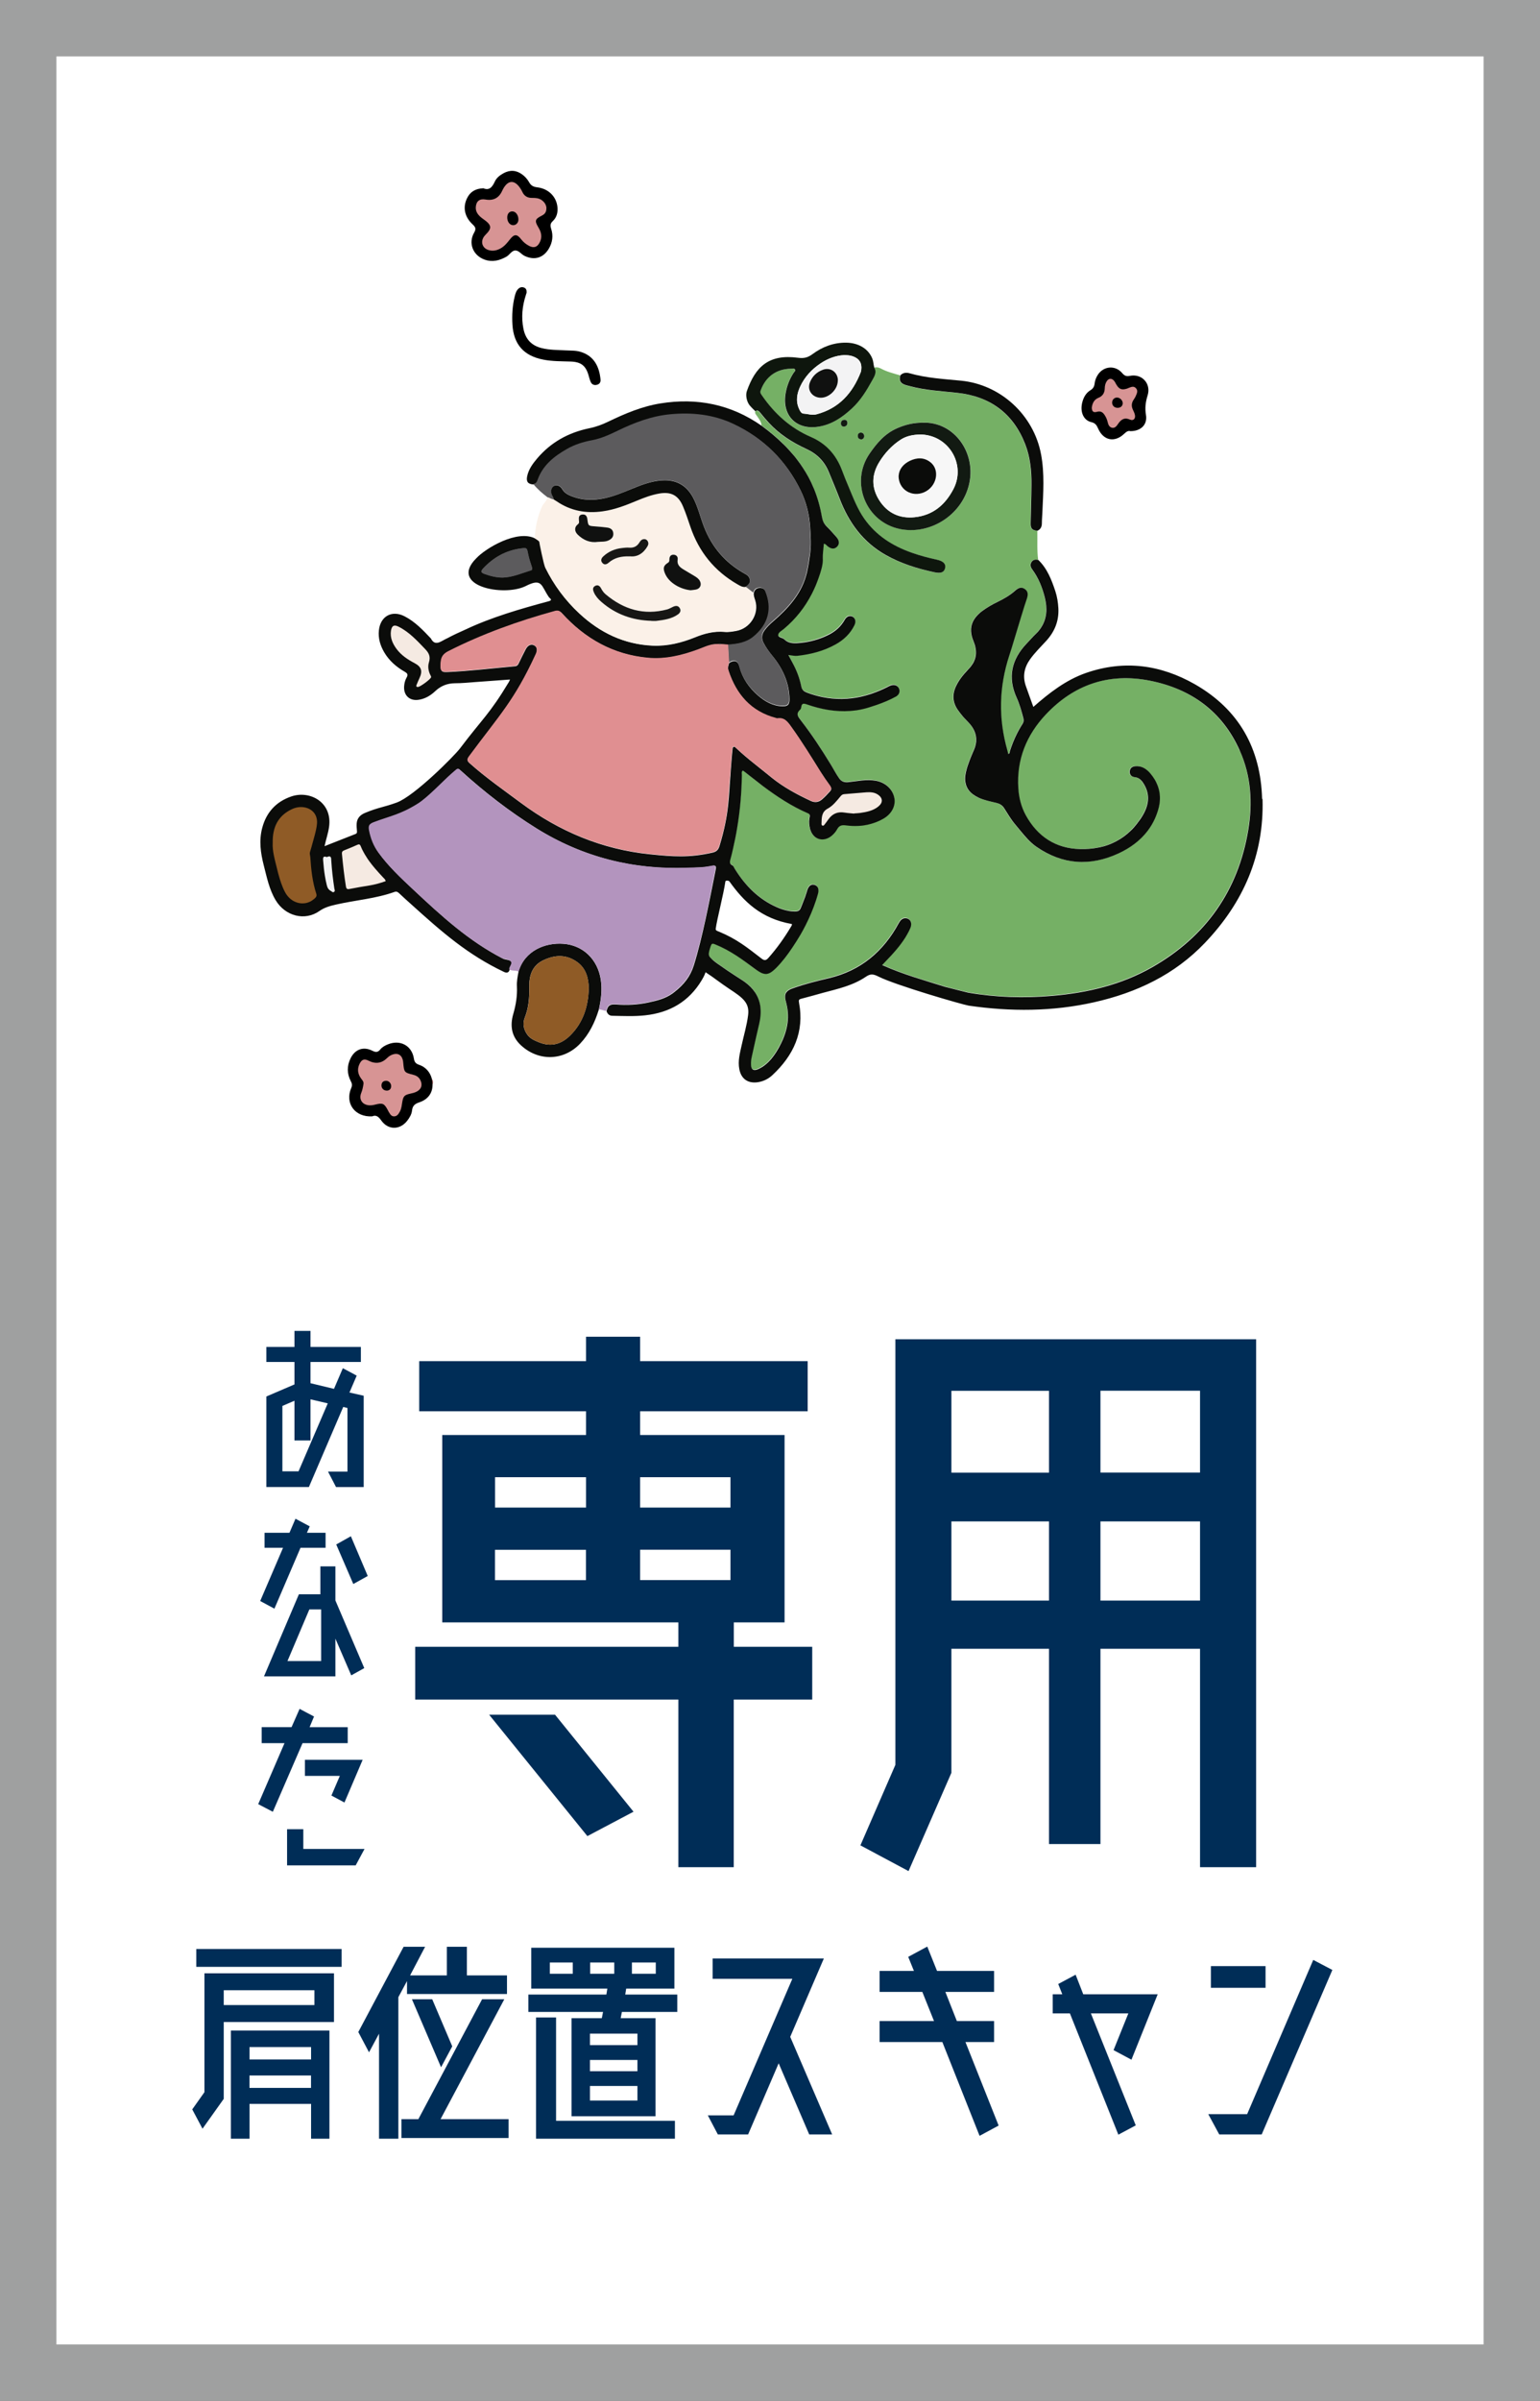 <?xml version="1.0" encoding="UTF-8"?>
<svg id="_レイヤー_2" data-name="レイヤー 2" xmlns="http://www.w3.org/2000/svg" viewBox="0 0 240 374">
  <rect x="0" y="0" width="240" height="374" fill="#808080" stroke="none"/>
  <defs>
    <style>
      .cls-1 {
        fill: #0e160d;
      }

      .cls-2 {
        fill: #fbf1e8;
      }

      .cls-3 {
        fill: #101110;
      }

      .cls-4 {
        fill: #fff;
      }

      .cls-5 {
        fill: #0b0c0a;
      }

      .cls-6 {
        fill: #d79494;
      }

      .cls-7 {
        fill: #ad8eb8;
      }

      .cls-8 {
        fill: #8f5b26;
      }

      .cls-9 {
        fill: #e08f91;
      }

      .cls-10 {
        fill: #121a12;
      }

      .cls-11 {
        fill: #b394be;
      }

      .cls-12 {
        fill: #171715;
      }

      .cls-13 {
        fill: #f3f3f4;
      }

      .cls-14 {
        fill: #9fa0a0;
      }

      .cls-15 {
        fill: #f5eae2;
      }

      .cls-16 {
        fill: #002d57;
      }

      .cls-17 {
        fill: #5c5b5d;
      }

      .cls-18 {
        fill: #f7f7f7;
      }

      .cls-19 {
        fill: #75b065;
      }
    </style>
  </defs>
  <g id="_レイヤー_2-2" data-name="レイヤー 2">
    <g>
      <rect class="cls-4" x="4.4" y="4.4" width="231.21" height="365.21"/>
      <path class="cls-14" d="M231.21,8.79v356.41H8.79V8.79h222.41M240,0H0v374h240V0h0Z"/>
    </g>
    <g>
      <path class="cls-16" d="M31.86,325.91v-18.52h20.19v7.59h-17.18v11.97l-3.31,4.65-1.6-3.01,1.9-2.68ZM30.59,303.6h22.65v2.79h-22.65v-2.79ZM34.87,310.03v2.31h14.13v-2.31h-14.13ZM35.98,333.16v-16.85h15.36v16.85h-2.86v-5.43h-9.59v5.43h-2.9ZM48.48,318.88h-9.59v1.93h9.59v-1.93ZM38.88,325.24h9.59v-1.93h-9.59v1.93Z"/>
      <path class="cls-16" d="M63.42,308.62l-1.34,2.49v22.05h-3.01v-16.36l-1.56,2.9-1.67-3.16,7.06-13.28h3.35l-2.34,4.46h5.73v-4.46h3.12v4.46h6.25v2.9h-15.58v-2.01ZM68.66,330.11h10.6v2.94h-16.7v-2.94h2.64l9.93-18.67h3.46l-9.93,18.67ZM68.74,322.04l-4.54-10.6h3.16l3.12,7.33-1.75,3.27Z"/>
      <path class="cls-16" d="M97.44,310.7h8.11v2.71h-8.63l-.19.97h5.43v15.28h-13.09v-15.28h4.72l.19-.97h-11.64v-2.71h12.16l.15-.93h-11.86v-6.36h22.31v6.36h-7.51l-.15.93ZM86.66,314.27v16.1h18.52v2.79h-21.64v-18.89h3.12ZM85.69,305.71v1.75h3.57v-1.75h-3.57ZM99.34,318.58v-1.79h-7.4v1.79h7.4ZM91.94,320.89v1.75h7.4v-1.75h-7.4ZM91.94,327.21h7.4v-2.27h-7.4v2.27ZM95.73,307.46v-1.75h-3.76v1.75h3.76ZM102.2,307.46v-1.75h-3.72v1.75h3.72Z"/>
      <path class="cls-16" d="M129.68,332.49h-3.57l-4.76-11.08-4.76,11.08h-4.72l-1.56-2.97h4.02l9.15-21.27h-12.42v-3.16h17.33l-5.24,12.2,6.54,15.21Z"/>
      <path class="cls-16" d="M155.63,331.11l-2.97,1.6-5.8-14.61h-9.78v-3.27h8.48l-1.82-4.54h-6.66v-3.27h5.35l-.89-2.19,2.97-1.6,1.52,3.79h8.89v3.27h-7.59l1.79,4.54h5.8v3.27h-4.46l5.17,13.01Z"/>
      <path class="cls-16" d="M175.85,313.64h-5.84l6.99,17.44-2.71,1.45-7.55-18.89h-2.68v-2.98h1.49l-.63-1.6,2.71-1.45,1.19,3.05h11.6l-4.09,10.19-2.79-1.49,2.31-5.73Z"/>
      <path class="cls-16" d="M204.67,305.31l2.97,1.56-11.01,25.62h-6.62l-1.71-3.16h6.06l10.3-24.02ZM197.23,306.27v3.38h-8.52v-3.38h8.52Z"/>
    </g>
    <g>
      <g>
        <path class="cls-16" d="M126.58,256.53v8.22h-12.23v26.11h-8.63v-26.11h-41.01v-8.22h41.01v-3.8h-36.8v-29.19h22.41v-3.7h-26v-7.81h26v-3.8h8.43v3.8h26.11v7.81h-26.11v3.7h22.51v29.19h-7.91v3.8h12.23ZM76.22,267.11h10.28l12.23,15.11-7.19,3.8-15.31-18.91ZM91.33,230.11h-14.18v4.73h14.18v-4.73ZM77.14,241.42v4.73h14.18v-4.73h-14.18ZM113.84,230.11h-14.08v4.73h14.08v-4.73ZM113.84,246.14v-4.73h-14.08v4.73h14.08Z"/>
        <path class="cls-16" d="M139.54,208.63h56.22v82.23h-8.74v-34.02h-15.52v30.42h-8.02v-30.42h-15.21v19.32l-6.68,15.31-7.5-4.01,5.45-12.54v-66.3ZM163.48,216.65h-15.21v12.75h15.21v-12.75ZM148.27,249.33h15.21v-12.33h-15.21v12.33ZM187.02,229.39v-12.75h-15.52v12.75h15.52ZM171.5,249.33h15.52v-12.33h-15.52v12.33Z"/>
      </g>
      <g>
        <path class="cls-16" d="M54.46,216.92l2.22.5v14.23h-4.31l-1.25-2.41h3.03v-9.91l-.66-.16-5.35,12.47h-6.63v-14.1l4.38-1.88v-3.5h-4.38v-2.34h4.38v-2.5h2.5v2.5h7.85v2.34h-7.85v3.31l3.66.88,1.38-3.22,2.16,1.16-1.13,2.63ZM46.52,229.21l4.56-10.6-2.69-.63v6.41h-2.5v-6.19l-1.88.81v10.19h2.5Z"/>
        <path class="cls-16" d="M42.77,250.59l-2.22-1.19,3.56-8.29h-2.88v-2.34h3.88l.94-2.19,2.22,1.19-.44,1h2.91v2.34h-3.91l-4.06,9.47ZM52.27,249.31l4.5,10.54-2.03,1.13-2.47-5.72v5.88h-11.13l5.44-12.79h3.35v-4.35h2.34v5.31ZM50.05,258.75v-8.04h-1.84l-3.41,8.04h5.25ZM57.31,245.5l-2.25,1.25-2.66-6.16,2.28-1.28,2.63,6.19Z"/>
        <path class="cls-16" d="M54.18,271.54h-7.03l-4.63,10.69-2.28-1.19,4.1-9.5h-3.56v-2.5h4.66l1.25-2.84,2.25,1.19-.69,1.66h5.94v2.5ZM47.27,288.02h9.54l-1.38,2.56h-10.69v-5.63h2.53v3.06ZM47.52,274.14v2.5h5.44l-1.31,3.06,2.09,1.12-.06-.03,2.84-6.66h-9Z"/>
      </g>
    </g>
    <g>
      <g>
        <path class="cls-6" d="M75.05,35.17s-3.38-1.98-2.21-3.71c1.17-1.73,4.06-1.34,4.06-1.34,0,0,1.36-2.7,2.66-2.76,1.3-.06,3.52,2.71,3.52,2.71,0,0,2.6-.12,2.77,1.72s-1.33,2.88-1.33,2.88c0,0,1.34,4.06-.07,4.52-1.41.46-4.4-1.41-4.4-1.41,0,0-2.6,3.02-4.14,1.92-1.54-1.1-2.91-2.45-.87-4.53Z"/>
        <path class="cls-6" d="M54.93,166.5c.3-1.37,1.65-2.19,2.8-2.04,1.16.15,3.16-1.17,4.31-1.01,1.16.15,1.25,1.64,2,2.62.75.98,4.19,1.59,3.34,2.9-.85,1.31-3.93,1.9-4.12,3.82s-2.38,3.27-3.2,1.93c-.82-1.34-1.61-1.57-1.61-1.57,0,0-2.54.49-2.78-.78-.24-1.27.17-3.04.17-3.04l-.92-2.83Z"/>
        <path class="cls-6" d="M169.49,63.67c.34-1.19,1.66-4.07,1.66-4.07,0,0,.99-1.69,2.58-1.24,1.59.45,1.4,1.42,2.85,1.14,1.45-.28,1.25,1.64,1.24,2.58,0,.94.37,2.93.12,3.55s-2.17.42-2.79,1.1c-.62.68-2.22,1.17-2.79.16s-.96-2.07-1.68-1.93-1.18-1.28-1.18-1.28Z"/>
        <path d="M75.29,29.31c.95.43,1.43-.16,1.83-1.04.27-.58.79-.98,1.36-1.29,1.01-.55,1.99-.48,2.92.21.45.33.81.75,1.08,1.23.28.5.66.69,1.24.76,1.74.2,2.98,1.44,3.15,3.04.09.84-.09,1.63-.72,2.22-.42.38-.41.73-.25,1.22.35,1.07.2,2.11-.37,3.08-.86,1.45-2.26,1.85-3.78,1.12-.52-.25-.91-.87-1.46-.84-.56.02-.87.69-1.38.97-1.08.61-2.19.88-3.39.45-1.8-.64-2.58-2.55-1.63-4.2.34-.59.22-.86-.23-1.28-1.27-1.18-1.56-2.67-.88-4.07.48-1,1.29-1.51,2.52-1.56ZM85.16,32.41c-.03-.5-.31-.95-.79-1.27-.43-.28-.92-.32-1.41-.31-.75.02-1.27-.29-1.58-.98-.07-.16-.16-.31-.25-.45-.92-1.45-1.98-1.4-2.77.12-.04.08-.08.15-.11.23q-.77,1.66-2.6,1.33c-.91-.16-1.44.27-1.5,1.18-.04.64.27,1.11.71,1.51.3.27.65.48.96.74.71.59.75,1.07.14,1.75-.15.17-.33.33-.47.51-.71.91-.3,2,.83,2.23.62.13,1.2-.02,1.74-.33.59-.34,1-.86,1.41-1.38.67-.86,1.1-.86,1.76,0,.34.44.77.78,1.26,1.03.7.35,1.22.19,1.59-.5.45-.82.31-1.6-.16-2.37-.63-1.05-.56-1.32.52-1.86.46-.23.72-.55.71-1.16Z"/>
        <path d="M58.03,173.9c-2.73.16-4.33-2.05-3.28-4.45.18-.41.1-.68-.08-1.03-.61-1.17-.62-2.38-.03-3.57.7-1.41,1.99-1.87,3.39-1.17.54.27.86.26,1.24-.21.31-.38.76-.62,1.22-.8,1.89-.75,3.7.22,4.01,2.22.09.58.31.81.84.99,1.3.45,2.07,1.66,2.07,3.08,0,1.3-.69,2.3-2.07,2.76-.69.23-1.05.54-1.13,1.28-.06.57-.37,1.09-.72,1.55-1.13,1.49-2.99,1.52-4.07,0-.4-.56-.77-.91-1.37-.67ZM56.65,168.82c-.07.48-.16.95-.35,1.42-.41,1,.14,1.86,1.23,1.94.32.02.63-.03.94-.11,1.18-.3,1.41-.19,1.99.9.04.08.07.16.12.23.21.34.4.74.89.7.46-.04.66-.41.86-.77.25-.47.28-.99.37-1.5.15-.86.34-1.06,1.18-1.25.36-.08.73-.16,1.07-.34.72-.38.92-1.01.58-1.74-.22-.48-.6-.74-1.11-.87-1.44-.37-1.44-.38-1.58-1.9-.01-.14-.03-.29-.07-.43-.2-.77-.75-1.08-1.5-.86-.37.11-.68.31-.95.58q-1.26,1.24-2.9.4c-.63-.32-1.02-.2-1.35.43-.43.82-.34,1.61.2,2.35.19.26.42.48.38.84Z"/>
        <path d="M176.2,67.17c-.39-.13-.68.1-1,.4-1.5,1.43-3.26,1.06-4.08-.85-.22-.51-.45-.82-1.04-.96-1.23-.28-1.8-1.61-1.41-3.1.2-.77.58-1.46,1.28-1.88.42-.25.59-.59.64-1.04.06-.49.23-.95.51-1.37.9-1.36,2.7-1.51,3.76-.28.35.41.62.58,1.22.46,1.87-.38,3.34,1.19,2.77,3.04-.32,1.03-.44,1.95-.26,3.04.26,1.52-.79,2.52-2.38,2.53ZM170.15,63.47c0,.63.25.84.81.68.54-.15.86.03,1.16.46.23.34.39.68.49,1.09.09.39.23.82.67.93.47.11.75-.27.96-.59.47-.7.99-1.06,1.88-.67.49.22.85-.14.76-.68-.05-.3-.2-.6-.33-.88-.24-.51-.22-1,.08-1.48.12-.2.26-.38.35-.59.18-.42.44-.86.04-1.28-.38-.4-.8-.14-1.2,0-.05.02-.1.05-.16.07-.85.27-1.26.11-1.71-.67-.1-.17-.18-.36-.31-.52-.38-.47-.87-.44-1.19.09-.2.32-.27.69-.28,1.07-.02.69-.31,1.2-.99,1.47-.69.28-.94.88-1.03,1.51Z"/>
        <path d="M82.07,45.59c-.03.08-.07.25-.13.41-.55,1.7-.72,3.43-.37,5.19.31,1.59,1.2,2.62,2.82,3.03,1.25.32,2.51.29,3.78.36.77.04,1.56,0,2.31.23,2.17.65,2.93,2.41,3.11,4.32.04.41-.16.73-.6.82-.41.09-.76-.06-.93-.45-.14-.31-.23-.65-.32-.98-.43-1.54-1.17-2.14-2.78-2.2-1.44-.05-2.88-.02-4.3-.3-3.03-.59-4.61-2.37-4.8-5.45-.09-1.47,0-2.94.35-4.37.11-.45.23-.9.59-1.23.25-.23.55-.3.88-.17.31.13.41.38.39.78Z"/>
        <path d="M80.79,34.26c-.02.46-.38.82-.81.82-.54,0-.94-.54-.93-1.23.01-.57.33-.93.8-.92.54,0,.97.61.94,1.33Z"/>
        <path d="M60.33,169.89c-.52.02-.89-.34-.88-.81.01-.44.25-.7.69-.72.43-.03.82.37.82.82,0,.45-.26.68-.63.71Z"/>
        <path d="M174.19,63.53c-.51.01-.89-.35-.87-.84.01-.44.34-.76.76-.76.46,0,.88.42.89.87,0,.43-.3.72-.78.73Z"/>
      </g>
      <g>
        <g>
          <path class="cls-19" d="M131.53,66.46c-.32-.01-.48-.2-.48-.5,0-.34.19-.54.52-.56.32-.02.49.19.49.49,0,.33-.2.52-.52.57ZM133.69,67.91c0-.3.16-.51.47-.52.34,0,.52.21.53.54,0,.3-.15.49-.46.53-.36-.01-.53-.22-.54-.54ZM140.26,82.4c-5.31-1.07-7.82-7.25-4.75-11.73,1.13-1.66,2.4-3.15,4.32-3.98,1.24-.53,2.49-.89,4.33-.86,5.07.04,8.62,5.65,6.44,10.96-1.66,4.04-6.12,6.46-10.33,5.61ZM193.16,116.9c-2.74-6.11-7.62-9.62-14.06-10.89-6.3-1.24-11.77.61-16.17,5.28-3.01,3.2-4.57,7.01-4.28,11.48.1,1.47.45,2.89,1.14,4.17,1.82,3.33,4.65,5.22,8.47,5.31.99.03,1.94-.05,2.84-.23.2-.04.4-.08.59-.13.05,0,.09-.02.13-.03.17-.05.34-.1.51-.15.06-.02.13-.04.19-.06.29-.1.57-.21.84-.34.82-.37,1.57-.84,2.27-1.43.18-.14.34-.3.51-.46.17-.16.33-.33.49-.5.16-.18.31-.36.46-.55.15-.19.3-.38.44-.59.14-.2.28-.41.42-.63.96-1.55,1.33-3.23.31-4.95-.04-.07-.08-.14-.13-.21-.09-.14-.19-.27-.29-.39-.27-.3-.6-.51-1.08-.56-.45-.04-.78-.35-.75-.85.02-.53.36-.8.85-.84,1-.1,1.75.4,2.36,1.11.13.14.24.29.35.45.11.15.21.3.3.45.1.16.18.31.26.47.08.16.15.31.21.48.31.79.43,1.62.36,2.48-.01.12-.02.24-.04.37-.05.37-.14.74-.26,1.12-.19.6-.42,1.15-.68,1.68-.09.18-.18.34-.28.51-.2.34-.41.65-.64.95-1.15,1.52-2.69,2.66-4.54,3.51-4.44,2.05-8.74,1.76-12.79-1.04-1-.69-1.78-1.61-2.54-2.55-.26-.31-.51-.62-.77-.93-.69-.8-1.18-1.69-1.74-2.56-.28-.43-.68-.67-1.18-.79-.92-.22-1.85-.4-2.73-.79-.36-.16-.67-.34-.94-.55-.1-.08-.2-.16-.29-.24-.03-.02-.06-.05-.08-.08-.06-.06-.11-.11-.16-.17-.2-.24-.36-.5-.47-.78-.03-.07-.06-.14-.08-.22-.01-.03-.02-.06-.02-.09-.02-.06-.03-.13-.05-.2-.01-.05-.02-.1-.03-.16-.05-.32-.05-.66,0-1.02.01-.09.03-.19.05-.28.02-.1.04-.19.06-.29.03-.14.08-.29.12-.43.04-.14.08-.29.13-.43.09-.28.19-.56.3-.84.05-.14.11-.27.16-.42.11-.27.22-.55.34-.82.06-.13.12-.27.18-.41.1-.22.17-.43.23-.64.03-.13.06-.25.08-.37,0-.02.01-.05.01-.07.02-.12.03-.24.04-.35v-.02c.06-1.09-.4-2.05-1.27-2.94-.07-.07-.14-.15-.21-.22-.07-.07-.14-.15-.21-.22-.14-.15-.27-.3-.41-.45-.26-.31-.51-.63-.75-.97-.84-1.2-.89-2.45-.27-3.75.06-.12.12-.24.19-.37.13-.24.27-.47.43-.69.38-.56.83-1.06,1.3-1.55.15-.15.28-.31.4-.46.2-.26.35-.52.48-.79.05-.11.09-.22.13-.33.13-.4.18-.8.15-1.23-.01-.21-.04-.42-.09-.64-.03-.14-.07-.29-.12-.45-.05-.15-.11-.3-.17-.45h0c-.06-.14-.11-.27-.15-.4-.01-.04-.03-.08-.04-.13-.06-.2-.11-.39-.14-.58-.19-1.12.13-2.07.94-2.92.05-.06.11-.11.17-.17.06-.06.12-.11.18-.17.13-.11.26-.22.41-.33.73-.54,1.51-.99,2.33-1.39.99-.48,1.95-1.02,2.78-1.76.46-.41.95-.69,1.54-.26.04.03.08.06.11.09.03.03.06.06.1.1.05.06.1.13.13.2.03.07.06.14.07.21.06.3-.02.63-.13.96-.12.36-.24.73-.36,1.09-.18.55-.35,1.09-.51,1.65-.17.55-.33,1.1-.5,1.65-.16.55-.33,1.1-.5,1.65-.16.55-.33,1.1-.5,1.65-.11.37-.23.73-.35,1.09-1.61,4.92-1.71,9.83-.3,14.78.05.18.09.37.14.56.06-.02.11-.04.14-.07.02-.01.03-.03.04-.05.02-.03.03-.06.03-.09,0-.03.01-.06.02-.1,0-.04.01-.08.02-.12.3-.94.66-1.85,1.1-2.72.18-.35.36-.69.56-1.03h0c.1-.17.2-.34.31-.5.18-.28.23-.53.14-.86-.11-.41-.21-.82-.32-1.22-.04-.14-.08-.27-.12-.4-.03-.1-.06-.2-.1-.3-.06-.2-.13-.4-.21-.6-.03-.1-.07-.2-.11-.29-.05-.13-.11-.26-.17-.39-1.45-3.18-.82-5.97,1.54-8.45.35-.37.7-.76,1.05-1.13.12-.12.24-.24.36-.36h0c.07-.07.14-.14.21-.21.13-.14.26-.29.38-.44.11-.15.22-.3.32-.46.84-1.36.93-2.9.52-4.56-.38-1.57-.98-3.06-1.95-4.38-.06-.08-.12-.17-.16-.25-.02-.03-.03-.07-.05-.11-.02-.06-.04-.12-.05-.18-.03-.18-.01-.37.1-.57.02-.04.05-.08.07-.11.02-.03.05-.06.08-.09.24-.25.58-.27.95-.18-.2-1.51-.1-3.02-.13-4.54-.82-.07-1.08-.34-1.07-1.18.04-2.01.12-4.02.13-6.03.02-2.15-.2-4.29-.99-6.31-1.89-4.81-5.49-7.42-10.6-7.97-2.48-.26-4.98-.38-7.4-1.04-.21-.06-.43-.1-.64-.17-.81-.26-1.02-.67-.8-1.51-1.02-.31-2.07-.55-3.01-1.07-.34-.19-.7-.24-1.08-.15.47.73.03,1.4-.28,1.96-.88,1.6-1.83,3.17-3.2,4.43-1.5,1.39-3.14,2.5-5.21,2.83-3.49.55-5.74-1.8-5.09-5.3.2-1.1.6-2.12,1.21-3.06.11-.17.37-.35.22-.57-.13-.2-.4-.11-.62-.1-2.28.03-3.96,1.26-4.72,3.4-.12.34.05.54.21.77,1.96,2.84,4.43,5.08,7.63,6.46,2.36,1.02,3.93,2.78,4.83,5.17.34.89.69,1.76,1.06,2.64.71,1.69,1.35,3.4,2.42,4.92,1.84,2.63,4.39,4.23,7.35,5.28,1.29.46,2.61.81,3.95,1.1,1.02.22,1.44.67,1.28,1.34-.15.65-.68.84-1.69.62-2.62-.56-5.16-1.35-7.52-2.66-3.56-1.99-5.8-5.07-7.23-8.82-.53-1.38-1.11-2.74-1.67-4.11-.68-1.68-1.86-2.85-3.51-3.61-2.18-1-4.19-2.28-5.83-4.06-.51-.55-.9-1.01-1.36-1.59-.21-.26-.47-.47-.73-.22-.1.32.14.53.29.75.29.45.66.86.68,1.44,1.22.89,2.34,1.84,3.37,2.85.26.26.51.51.75.77.24.26.48.53.71.8.23.27.45.55.67.83.32.42.63.86.92,1.3.29.44.56.9.82,1.36.17.31.33.63.48.95.15.32.3.65.43.98.55,1.33.96,2.76,1.21,4.28.03.15.06.3.1.44s.09.28.15.41c.03.06.06.13.1.19.07.13.16.24.26.36.05.06.1.11.16.17.53.5.99,1.06,1.48,1.6.5.55.53,1.12.12,1.53-.42.42-.94.38-1.53-.12-.02-.02-.04-.03-.06-.05-.02-.02-.03-.03-.05-.05-.02-.02-.03-.04-.05-.05-.07-.07-.15-.14-.27-.17-.03-.01-.06-.02-.1-.02,0,.09-.02.18-.02.26-.07.69-.17,1.36-.14,2.03,0,.19,0,.37-.01.55-.02.24-.05.48-.11.72-.03.12-.06.24-.09.36-.06.23-.13.46-.2.69-.14.45-.3.9-.47,1.33-.08.22-.17.43-.26.65-.18.43-.38.85-.59,1.25-1.06,2.05-2.47,3.87-4.33,5.42-.34.28-.87.54-.89.93-.03.45.65.41.95.71.58.58,1.35.63,2.08.58,1.43-.09,2.8-.4,4.11-.96.3-.13.6-.27.89-.42.12-.06.24-.13.36-.2.23-.14.45-.3.66-.47.21-.17.4-.35.58-.55.2-.22.38-.47.55-.72.03-.04.06-.09.08-.13.03-.04.05-.09.08-.13.03-.05.06-.1.1-.15.32-.47.74-.6,1.15-.38.43.23.58.77.3,1.33-.66,1.33-1.68,2.3-2.97,3.01-1.84,1.02-3.84,1.53-5.92,1.76-.44.05-.87-.07-1.41-.13.24.45.43.81.63,1.17.63,1.17,1.12,2.41,1.38,3.71.02.07.03.14.05.2.03.09.06.17.11.24.04.07.09.14.14.19.14.15.34.25.59.35.8.3,1.59.53,2.38.69,2.06.42,4.08.39,6.08-.06.45-.1.9-.22,1.35-.37.15-.05.3-.1.45-.15h0c.19-.06.37-.13.56-.21.37-.14.74-.3,1.11-.47.19-.08.37-.18.56-.27.18-.09.35-.18.54-.26.55-.21,1.09-.03,1.3.43.16.35.11.73-.13,1.02-.06.07-.13.13-.21.19-.04.03-.08.05-.13.08-.96.53-1.97.94-3,1.3-.34.12-.69.23-1.04.34-.34.11-.69.2-1.03.29h0c-.34.08-.69.14-1.03.2h0c-.34.05-.68.09-1.03.11-2.26.17-4.49-.23-6.71-1.01-.35-.12-.61-.19-.77,0-.02.02-.03.04-.05.07h0s-.03.06-.04.1c-.02.07-.04.15-.05.26,0,.04-.01.08-.02.11-.01.04-.02.08-.04.11h0s-.02.04-.03.06c-.03.05-.06.1-.1.13-.7.63-.29,1.11.14,1.66,1.68,2.17,3.18,4.46,4.61,6.79.45.73.83,1.49,1.33,2.2.36.51.8.68,1.41.62,1.42-.15,2.83-.47,4.28-.23,1.49.25,2.67,1.29,2.93,2.68.24,1.24-.43,2.53-1.76,3.27-.35.19-.69.35-1.05.5-.26.1-.53.19-.8.27h0c-.18.05-.36.1-.55.14-.18.04-.37.08-.55.1h0c-.11.02-.23.03-.35.05-.69.08-1.4.08-2.12,0-.13-.02-.27-.03-.4-.05-.61-.08-1.02.03-1.32.58-.21.39-.5.73-.84,1.02-.97.81-2.09.76-2.8.03-.12-.12-.23-.26-.32-.42-.03-.05-.06-.11-.09-.17-.06-.11-.11-.23-.14-.36-.02-.06-.04-.13-.06-.2-.12-.51-.18-1.02-.09-1.54,0-.06.02-.11.03-.17.04-.16.06-.3,0-.43-.02-.03-.04-.07-.07-.1-.05-.05-.11-.08-.19-.12-2.57-1.09-4.85-2.61-7.04-4.26-.76-.57-1.51-1.16-2.26-1.76-.19-.15-.38-.31-.58-.46-.09-.06-.18-.12-.27-.18-.23.21-.13.47-.14.69-.04,2.79-.28,5.55-.74,8.27-.09.55-.19,1.09-.3,1.64-.11.55-.22,1.09-.35,1.63-.06.27-.13.54-.19.81-.07.27-.14.54-.21.81-.06.24-.1.44-.03.61.05.11.15.22.33.31.05.02.09.06.13.1.02.02.03.05.05.07.05.08.09.16.14.25.03.06.06.11.09.16,1.6,2.57,3.64,4.65,6.44,5.9.37.16.74.3,1.12.42.21.06.42.12.64.16.36.07.74.11,1.12.13.38,0,.65-.08.83-.34.03-.04.06-.09.08-.14.03-.05.05-.11.07-.17.04-.11.08-.21.13-.32.17-.43.34-.85.5-1.29.08-.22.16-.43.22-.66.03-.11.07-.22.1-.34.03-.11.07-.22.11-.31.04-.09.09-.18.14-.25.03-.05.07-.09.11-.13.21-.22.48-.29.79-.2.14.04.27.11.36.21.03.03.06.06.09.1.03.04.05.08.07.12.04.08.06.18.08.28.03.19,0,.42-.06.67-.11.38-.22.75-.34,1.12-.43,1.3-.96,2.54-1.57,3.75-.26.52-.54,1.03-.83,1.53-.39.67-.81,1.33-1.25,1.98-.75,1.11-1.56,2.2-2.51,3.16-.08.08-.16.16-.24.23-.19.18-.37.32-.53.43-.22.15-.44.24-.65.28-.07.02-.14.02-.21.02-.17,0-.34-.03-.53-.1-.3-.11-.64-.32-1.04-.61-2.08-1.53-3.91-2.92-6.33-3.9-.47-.19-.56-.15-.73.39-.25.78-.34,1.19-.14,1.5.03.04.05.08.09.11.02.02.03.03.05.06.02.02.04.04.06.06.13.12.2.24.44.43.46.37.66.48,1.13.82.31.22.63.44.95.66h0c.4.27.8.54,1.21.8t0,0c.41.26.82.53,1.22.79.12.08.24.16.35.24.34.25.64.5.91.77h0c.13.14.26.28.37.42.12.14.22.29.32.43.91,1.36,1.07,2.99.64,4.88-.3,1.3-.6,2.61-.89,3.92-.1.43-.19.87-.29,1.31-.06.26-.08.52-.1.79-.05,1.19.37,1.47,1.43.89.25-.14.48-.29.7-.45.4-.3.75-.66,1.07-1.04.12-.14.23-.29.34-.44.11-.15.21-.3.32-.46.07-.11.14-.21.2-.32.1-.16.19-.32.28-.48.22-.39.42-.79.59-1.19.08-.2.16-.4.24-.6.05-.13.1-.27.14-.4.05-.14.09-.28.13-.43.3-1.1.4-2.24.24-3.41-.04-.29-.1-.58-.17-.87-.01-.06-.03-.11-.04-.16-.01-.04-.02-.08-.04-.13-.02-.07-.04-.14-.05-.21-.03-.14-.05-.26-.06-.38,0-.11,0-.21,0-.3,0-.06.02-.12.03-.18.03-.11.06-.21.12-.3.03-.06.08-.11.13-.16.19-.21.49-.37.9-.52,1.83-.66,3.71-1.12,5.6-1.57,4.99-1.17,8.53-4.15,10.93-8.59.24-.43.52-.79,1.06-.77.13,0,.26.03.36.08.05.02.1.05.15.09.05.03.09.07.13.11.04.04.07.09.1.14.13.22.17.51.1.82,0,.04-.02.07-.03.11-.02.05-.03.09-.05.14-.08.18-.16.35-.24.53-.18.35-.37.68-.57,1.01-.1.16-.21.32-.32.48-.22.32-.45.63-.69.93-.24.3-.49.6-.75.89-.14.16-.29.33-.44.49-.22.24-.45.48-.69.73-.24.25-.47.5-.71.75h0c.06.03.13.06.19.08,0,0,.02,0,.02.01,3.11,1.39,6.14,2.23,9.59,3.3.45.14,3.16.82,3.44.87.05.01.1.02.13.03,4.35.77,8.74.9,13.13.51,5.48-.47,10.77-1.71,15.59-4.46,8.34-4.76,13.4-11.91,14.97-21.41.69-4.2.44-8.4-1.33-12.35Z"/>
          <path class="cls-7" d="M71.43,119.76c-.06-.02-.11-.02-.18.01.07-.03.13-.03.18-.01Z"/>
          <path class="cls-5" d="M48.35,133.52c.12,1.94.33,3.86.93,5.71.03.08.04.16.04.22,0,.19-.09.32-.23.45-.02.02-.04.04-.06.06-.15.14-.32.26-.49.37-.06.03-.11.06-.18.1-1.07.54-2.36.32-3.27-.55-.13-.13-.26-.27-.37-.42-.11-.15-.22-.31-.31-.49-.49-.92-.79-1.91-1.06-2.9-.1-.4-.2-.8-.3-1.2-.05-.2-.1-.4-.15-.6-.04-.17-.08-.34-.12-.51-.04-.17-.08-.34-.11-.51-.13-.66-.22-1.32-.18-1.95-.05-2.44.83-4.25,3.03-5.27,1.15-.53,2.43-.36,3.19.35.04.03.08.07.11.11.11.11.2.24.28.38.08.14.14.29.19.44.21.66.08,1.35-.06,2-.06.29-.13.58-.21.86-.15.58-.31,1.14-.47,1.71-.08.29-.16.57-.25.86-.08.27.03.52.05.77ZM52.15,138.83s-.03.05-.06.08c-.02.02-.04.03-.07.05-.19.09-.3-.09-.46-.17-.19-.1-.33-.24-.43-.39-.1-.16-.16-.34-.21-.55-.11-.46-.21-.92-.28-1.38-.13-.78-.21-1.56-.27-2.34-.02-.26-.05-.51.07-.62.03-.03.06-.05.11-.06.09-.02.21,0,.39.06.08-.04.15-.06.21-.08.06-.02.11-.03.16-.03.07,0,.13.02.17.06.05.03.07.08.1.15.02.05.03.11.03.18,0,.03,0,.06.01.1,0,.06.01.13.02.2.09,1.45.26,2.9.48,4.34.02.13.1.29.05.4ZM57.54,134.19c.28.38.58.75.88,1.11.41.48.84.95,1.28,1.41.02.02.03.03.05.06.02.02.04.04.06.06.02.02.04.04.06.06.06.06.11.13.15.21.03.05.05.11.06.18-.8.29-1.62.52-2.47.66-1.04.17-2.09.34-3.13.55-.38.08-.51-.03-.57-.4-.27-1.67-.46-3.36-.62-5.05-.02-.19.01-.32.11-.43.02-.02.04-.03.06-.05.05-.03.1-.06.16-.08.7-.27,1.38-.57,2.07-.87.18-.08.31-.1.42.02.02.03.04.06.06.1.01.02.02.04.03.06.14.36.31.71.49,1.04.06.11.12.22.19.33.13.22.26.43.4.64.09.13.18.26.27.38Z"/>
          <path class="cls-5" d="M196.69,124.43c-.22-7.83-3.6-13.9-10.46-17.83-5.36-3.06-11.03-3.82-16.93-1.79-3.16,1.09-5.77,3.12-8.26,5.31-.39-1.1-.8-2.19-1.18-3.29-.51-1.49-.24-2.85.67-4.13.75-1.05,1.67-1.94,2.53-2.88,1.31-1.44,1.98-3.09,1.88-5.06-.05-.91-.19-1.8-.47-2.66-.59-1.78-1.26-3.53-2.65-4.87-.37-.09-.71-.07-.95.18-.03.03-.05.06-.08.09-.02.03-.05.07-.07.11-.11.2-.13.38-.1.57.02.06.03.12.05.18.02.03.03.07.05.11.05.08.1.17.16.25.97,1.32,1.56,2.81,1.95,4.38.41,1.66.32,3.21-.52,4.56-.1.16-.2.31-.32.46-.11.15-.24.3-.38.44-.06.07-.14.14-.21.21-.12.12-.24.24-.36.36-.35.37-.69.75-1.05,1.13-2.36,2.48-2.99,5.27-1.54,8.45.06.13.11.26.17.39.04.1.08.19.11.29.08.2.14.4.21.6.03.1.06.2.1.3.04.13.08.27.12.4.12.4.22.82.33,1.22.08.33.04.58-.14.86-.11.16-.21.33-.31.5h0c-.2.34-.38.68-.56,1.03-.44.87-.8,1.78-1.1,2.72-.01.04-.02.08-.02.12,0,.03,0,.06-.02.1,0,.03-.02.06-.03.09-.01.02-.02.04-.04.05-.03.03-.08.06-.14.07-.05-.19-.08-.38-.14-.56-1.41-4.96-1.31-9.86.3-14.78.12-.36.24-.73.35-1.09.17-.55.34-1.09.5-1.65.17-.55.33-1.1.5-1.65.16-.55.33-1.1.5-1.65.17-.55.34-1.1.51-1.65.12-.36.24-.73.36-1.09.11-.33.19-.66.13-.96-.02-.07-.04-.14-.07-.21-.03-.07-.08-.13-.13-.2-.03-.03-.06-.06-.1-.1-.03-.03-.07-.06-.11-.09-.59-.43-1.08-.15-1.54.26-.83.74-1.79,1.28-2.78,1.76-.82.4-1.6.85-2.33,1.39-.15.11-.29.22-.41.33-.06.05-.13.11-.18.17-.06.06-.12.11-.17.17-.81.85-1.13,1.8-.94,2.92.03.19.08.38.14.58.01.04.03.08.04.13.05.13.1.26.15.4h0c.06.16.12.31.17.46.05.15.09.3.12.45.05.22.08.43.09.64.03.43-.02.83-.15,1.23-.04.11-.08.22-.13.33-.12.27-.28.53-.48.79-.12.16-.25.31-.4.46-.46.49-.91.99-1.3,1.55-.15.22-.3.45-.43.69-.06.12-.13.24-.19.37-.63,1.3-.57,2.55.27,3.75.24.34.49.66.75.97.13.16.27.3.41.45.07.08.14.15.21.22.07.07.14.15.21.22.88.9,1.33,1.86,1.27,2.94v.02c0,.11-.02.24-.04.35,0,.02,0,.05-.01.07-.02.12-.05.25-.08.37-.06.21-.13.42-.23.64-.06.14-.12.27-.18.41-.12.27-.23.55-.34.82-.05.14-.11.28-.16.42-.1.28-.21.56-.3.84-.05.14-.09.29-.13.43-.04.14-.08.29-.11.43-.02.1-.05.19-.06.29s-.03.19-.05.28c-.05.36-.05.7,0,1.02,0,.05.02.11.03.16.02.07.03.14.05.2,0,.03.01.06.02.09.02.07.05.14.08.22.11.28.27.54.47.78.05.06.1.11.16.17.03.03.05.06.08.08.09.08.18.16.29.24.27.2.58.38.94.55.88.39,1.81.57,2.73.79.5.12.9.36,1.18.79.56.87,1.06,1.76,1.74,2.56.26.3.51.62.77.93.77.93,1.54,1.86,2.54,2.55,4.05,2.8,8.35,3.09,12.79,1.04,1.84-.85,3.39-2,4.54-3.51.23-.3.44-.62.64-.95.1-.17.19-.34.28-.51.27-.52.49-1.08.68-1.68.12-.38.21-.75.26-1.12.02-.12.03-.24.04-.37.07-.87-.05-1.69-.36-2.48-.06-.16-.13-.32-.21-.48-.08-.16-.16-.31-.26-.47-.1-.15-.2-.3-.3-.45-.11-.15-.23-.3-.35-.45-.61-.71-1.36-1.21-2.36-1.11-.49.05-.83.31-.85.84-.02.5.3.81.75.85.48.05.81.26,1.08.56.11.11.2.25.29.39.05.07.09.14.13.21,1.01,1.72.65,3.4-.31,4.95-.13.22-.27.43-.42.63-.14.2-.29.4-.44.59-.15.19-.31.37-.46.55-.16.18-.32.34-.49.5-.17.16-.34.31-.51.46-.7.59-1.46,1.06-2.27,1.43-.27.13-.56.24-.84.34-.06.02-.12.04-.19.06-.17.06-.34.11-.51.15-.05.02-.09.03-.13.03-.19.05-.39.1-.59.13-.9.18-1.85.26-2.84.23-3.82-.09-6.65-1.98-8.47-5.31-.69-1.28-1.05-2.7-1.14-4.17-.29-4.46,1.27-8.28,4.28-11.48,4.4-4.68,9.86-6.52,16.17-5.28,6.45,1.27,11.33,4.78,14.06,10.89,1.77,3.95,2.02,8.15,1.33,12.35-1.57,9.49-6.62,16.64-14.97,21.41-4.82,2.75-10.11,3.99-15.59,4.46-4.39.38-8.78.25-13.13-.51-.04,0-3.4-.85-3.57-.9-3.45-1.08-6.48-1.92-9.59-3.3,0,0-.02,0-.02-.01-.07-.03-.13-.05-.19-.08h0c.24-.26.47-.51.71-.75.23-.24.46-.48.69-.73.15-.16.3-.33.44-.49.26-.29.51-.59.75-.89.24-.3.47-.61.69-.93.11-.16.22-.32.32-.48.2-.33.39-.66.57-1.01.08-.18.17-.35.24-.53.02-.05.04-.1.05-.14.01-.03.02-.07.03-.11.07-.31.03-.6-.1-.82-.03-.05-.06-.1-.1-.14-.04-.04-.08-.08-.13-.11-.05-.03-.1-.06-.15-.09-.11-.05-.23-.07-.36-.08-.53-.01-.82.34-1.06.77-2.4,4.44-5.94,7.42-10.93,8.59-1.89.44-3.77.91-5.6,1.57-.41.14-.71.31-.9.52-.05.05-.09.1-.13.16-.06.09-.1.19-.12.3-.02.06-.02.12-.03.18,0,.09,0,.19,0,.3.01.12.03.24.06.38.02.07.04.14.06.21.01.04.02.09.03.13.02.05.03.11.04.16.07.29.13.58.17.87.17,1.17.07,2.31-.24,3.41-.04.14-.08.29-.13.43-.04.13-.09.27-.14.4-.07.2-.16.4-.24.6-.18.4-.37.79-.59,1.19-.09.16-.18.32-.28.48-.06.11-.13.21-.2.32-.1.16-.21.31-.32.46-.11.15-.22.29-.34.44-.32.38-.67.73-1.07,1.04-.22.17-.45.32-.7.45-1.05.58-1.48.3-1.43-.89.01-.26.04-.53.1-.79.1-.43.19-.87.29-1.31.29-1.31.58-2.61.89-3.92.44-1.89.27-3.51-.64-4.88-.1-.15-.21-.29-.32-.43-.12-.14-.24-.28-.37-.42h0c-.27-.27-.57-.53-.91-.78-.11-.08-.23-.16-.35-.24-.41-.26-.82-.53-1.22-.79t0,0c-.41-.26-.81-.53-1.21-.8h0c-.32-.22-.63-.44-.95-.66-.48-.34-.68-.45-1.13-.82-.24-.19-.31-.31-.44-.43-.02-.02-.04-.04-.06-.06-.02-.02-.03-.04-.05-.06-.03-.04-.06-.08-.09-.11-.2-.3-.11-.72.14-1.5.17-.53.26-.58.73-.39,2.42.98,4.25,2.37,6.33,3.9.4.29.74.5,1.04.61.19.07.36.1.53.1.07,0,.14,0,.21-.02.21-.04.43-.13.65-.28.17-.11.34-.26.53-.43.08-.07.16-.15.24-.23.95-.96,1.76-2.04,2.51-3.16.44-.65.85-1.31,1.25-1.98.29-.5.57-1.01.83-1.53.61-1.21,1.14-2.45,1.57-3.75.12-.37.24-.74.34-1.12.07-.26.09-.48.06-.67-.01-.1-.04-.19-.08-.28-.02-.04-.04-.08-.07-.12-.03-.03-.06-.07-.09-.1-.1-.1-.22-.17-.36-.21-.3-.09-.58-.02-.79.2-.04.04-.08.08-.11.13-.05.07-.1.16-.14.25-.04.1-.08.2-.11.31-.03.11-.06.22-.1.34-.07.22-.14.44-.22.66-.16.43-.33.86-.5,1.29-.04.11-.08.22-.13.32-.02.06-.05.11-.07.17-.03.05-.05.1-.08.14-.18.26-.45.34-.83.34-.38-.01-.75-.05-1.12-.13-.22-.04-.43-.1-.64-.16-.38-.11-.75-.25-1.12-.42-2.8-1.25-4.84-3.33-6.44-5.9-.03-.05-.06-.11-.09-.16-.05-.08-.09-.17-.14-.25-.02-.02-.03-.05-.05-.07-.04-.04-.08-.08-.13-.1-.18-.09-.28-.19-.33-.31-.07-.17-.04-.37.03-.61.07-.27.14-.54.21-.81.07-.27.13-.54.19-.81.12-.54.24-1.08.35-1.63.11-.54.21-1.09.3-1.64.46-2.73.7-5.49.74-8.27,0-.22-.1-.48.14-.69.1.06.19.12.27.18.19.15.38.31.58.46.75.59,1.5,1.18,2.26,1.76,2.2,1.65,4.48,3.16,7.04,4.26.08.03.14.07.19.12.03.03.05.06.07.1.06.12.03.27,0,.43-.01.06-.03.11-.03.17-.09.51-.03,1.03.09,1.54.02.07.03.14.06.2.04.13.09.25.14.36.03.06.06.11.09.17.1.16.2.3.32.42.71.73,1.83.78,2.8-.03.34-.29.63-.63.84-1.02.3-.55.71-.66,1.32-.58.13.02.27.03.4.05.72.07,1.43.07,2.12,0,.11-.02.23-.03.35-.05h0c.19-.03.37-.06.55-.1.18-.04.37-.09.55-.14h0c.27-.08.54-.17.8-.27.36-.14.71-.3,1.05-.5,1.34-.74,2-2.03,1.76-3.27-.27-1.39-1.44-2.43-2.93-2.68-1.45-.24-2.86.08-4.28.23-.61.06-1.05-.11-1.41-.62-.5-.71-.88-1.47-1.33-2.2-1.43-2.34-2.93-4.62-4.61-6.79-.43-.55-.84-1.03-.14-1.66.04-.03.07-.08.1-.13,0-.02.02-.03.03-.05h0s.03-.08.04-.12c.01-.04.02-.08.02-.11.01-.1.03-.19.05-.26.01-.03.03-.06.04-.09h0s.03-.05.05-.07c.16-.19.42-.12.77,0,2.22.77,4.45,1.17,6.71,1.01.34-.03.68-.06,1.03-.11h0c.34-.05.68-.12,1.03-.2h0c.34-.08.69-.18,1.03-.29.35-.11.69-.22,1.04-.34,1.03-.36,2.04-.77,3-1.3.05-.03.09-.05.13-.08.08-.06.15-.13.21-.19.24-.29.29-.67.13-1.02-.21-.46-.75-.64-1.3-.43-.18.07-.36.16-.54.26-.19.09-.37.18-.56.27-.37.17-.74.33-1.11.47-.19.07-.37.14-.56.21h0c-.15.05-.3.1-.45.15-.45.14-.9.27-1.35.37-2,.45-4.02.48-6.08.06-.79-.16-1.58-.39-2.38-.69-.25-.1-.45-.2-.59-.35-.05-.06-.1-.12-.14-.19-.04-.07-.08-.15-.11-.24-.02-.06-.03-.13-.05-.2-.26-1.31-.74-2.54-1.38-3.71-.19-.36-.38-.72-.63-1.17.55.06.97.18,1.41.13,2.08-.23,4.08-.74,5.92-1.76,1.29-.71,2.32-1.68,2.97-3.01.28-.57.13-1.11-.3-1.33-.41-.21-.83-.08-1.15.38-.03.05-.06.1-.09.15-.03.05-.05.09-.08.13-.02.05-.05.09-.08.13-.17.26-.35.5-.55.72-.18.2-.37.38-.58.55-.21.17-.43.33-.66.47-.11.07-.24.14-.36.21-.29.15-.59.29-.89.42-1.31.55-2.68.87-4.11.96-.73.05-1.51,0-2.08-.58-.3-.3-.98-.26-.95-.71.03-.39.56-.65.89-.93,1.85-1.55,3.27-3.37,4.33-5.42.21-.41.41-.83.59-1.25.09-.21.18-.43.26-.65.17-.43.32-.88.47-1.33.07-.23.14-.46.2-.69.03-.12.06-.24.09-.36.05-.24.09-.48.11-.72.02-.18.02-.36.01-.55-.02-.67.08-1.35.14-2.03,0-.09.02-.18.02-.26.04,0,.07.01.1.02.12.03.2.1.27.17.02.01.03.03.05.05.02.01.03.03.05.05.02.02.04.03.06.05.59.5,1.11.54,1.53.12.41-.41.37-.98-.12-1.53-.49-.54-.96-1.1-1.48-1.6-.06-.05-.11-.11-.16-.17-.1-.12-.18-.24-.26-.36-.03-.06-.07-.13-.1-.19-.06-.13-.11-.27-.15-.41-.04-.14-.07-.29-.1-.44-.26-1.52-.67-2.95-1.21-4.28-.14-.33-.28-.66-.43-.98-.15-.32-.32-.64-.48-.95-.26-.47-.53-.92-.82-1.36-.29-.44-.59-.88-.92-1.3-.21-.28-.43-.56-.67-.83-.23-.27-.47-.54-.71-.8-.24-.26-.49-.52-.75-.77-1.03-1.01-2.15-1.96-3.37-2.85-4.78-3.35-10.07-4.42-15.79-3.5-2.88.46-5.54,1.59-8.15,2.85-.95.46-1.94.82-2.99,1.03-3.21.67-5.94,2.18-8.08,4.7-.7.83-1.34,1.7-1.56,2.8-.16.82.14,1.19.98,1.25.4-.02.56-.31.68-.63.81-2.29,2.58-3.68,4.59-4.82,1.21-.69,2.54-1.11,3.92-1.36,1.4-.27,2.69-.85,3.96-1.47,2.61-1.27,5.32-2.3,8.22-2.57,3.38-.32,6.7.02,9.82,1.49,4.68,2.2,8.17,5.63,10.44,10.27.87,1.78,1.35,3.66,1.49,5.65.1,1.5.19,2.99-.03,4.48-.16,1.11-.32,2.26-.63,3.29-.84,2.87-2.84,5.04-5.07,6.97-.5.43-.98.88-1.37,1.43-.45.62-.5,1.28-.16,1.93.37.72.84,1.38,1.36,2.01,1.6,1.94,2.64,4.16,2.69,6.74.02.89-.27,1.17-1.15,1.14-1.48-.06-2.72-.77-3.79-1.71-1.36-1.19-2.39-2.64-2.85-4.44-.24-.93-.8-1.13-1.61-.59-.15.4-.24.82-.1,1.23,1.23,3.72,3.51,6.38,7.42,7.41.06.02.13.05.19.04,1.14-.18,1.65.58,2.22,1.38,1.62,2.26,3.08,4.63,4.55,6.99.46.73.95,1.43,1.46,2.13.21.3.24.53-.02.81-.4.45-.8.88-1.26,1.27-.54.46-1.13.51-1.73.23-2.16-1.01-4.25-2.13-6.13-3.65-.07-.06-.15-.12-.22-.18-.22-.18-.45-.37-.68-.55-.19-.15-.37-.3-.56-.45-.16-.13-.33-.26-.49-.39-.98-.78-1.96-1.56-2.89-2.4-.16-.14-.31-.28-.46-.42,0,0-.02,0-.02-.02-.09-.08-.17-.16-.26-.24-.29-.28-.44-.11-.48.11,0,.02,0,.04,0,.06,0,.07-.02.14-.03.22-.01.1-.02.2-.03.31-.03.28-.06.6-.09.98,0,.09-.02.18-.02.27-.03.3-.05.63-.08,1,0,.08-.01.16-.02.24-.02.26-.03.52-.05.81-.31,3.57-.18,6.26-1.73,11.32-.18.6-.48.89-1.1,1.03-3.62.82-6.14.63-9.8.25-7.43-.77-14.07-3.56-20.05-8-2.69-2-5.45-3.92-7.96-6.16-.4-.35-.46-.56-.1-1.05,4.74-6.42,7.05-8.64,10.4-15.92.3-.65.2-1.15-.26-1.4-.48-.26-.99-.04-1.33.61-.38.72-.74,1.46-1.09,2.19-.12.26-.27.42-.59.45-3.54.31-7.07.75-10.62.9-.76.03-.94-.15-.95-.91,0-.22.02-.44.04-.66.07-.78.41-1.25,1.18-1.64,5.3-2.69,10.86-4.68,16.58-6.26.51-.14.78-.03,1.13.35,3.6,3.96,7.99,6.43,13.37,6.93,2.71.26,5.31-.37,7.84-1.3.8-.3,1.58-.68,2.45-.8.05-.06.1-.07.17-.02.21,0,.41-.01.61-.02.14-.06.28-.07.42.01.35.03.7.06,1.04.08,1.4-.08,2.81-.3,3.91-1.19,2.48-1.99,3-4.52,1.89-7.16-.17-.4-.56-.55-.99-.51-.49.04-.74.34-.84.79-.05.4.1.76.22,1.14.66,2.09-.79,4.4-2.99,4.77-.58.1-1.17.21-1.77.15-1.62-.15-3.14.24-4.63.85-2.1.85-4.3,1.39-6.57,1.29-4.43-.19-8.19-2-11.39-4.99-2.2-2.04-3.97-4.43-5.3-7.13-.22-.45-.93-3.93-.93-4.08-.2-.2-.43-.35-.67-.48-2.8-1.48-7.77,1.49-9.24,3.08-4.31,4.33,4.25,6,7.68,4.33,2.65-1.36,2.42-.07,3.67,1.73.19.21.6.43-.02.61-4.47,1.2-8.95,2.5-12.99,4.41-1.01.45-1.89.85-2.84,1.36-.94.4-1.87,1.38-2.56.03-1.23-1.3-2.47-2.61-4.08-3.44-1.98-1.03-3.79-.03-4.02,2.18-.13,1.23.21,2.36.83,3.42.77,1.31,1.88,2.27,3.18,3.02.42.24.58.44.31.91-.24.42-.36.9-.39,1.39-.09,1.42.9,2.31,2.31,2.07.99-.16,1.82-.66,2.54-1.34.87-.82,1.87-1.22,3.07-1.23,1.08,0,2.16-.11,3.24-.19,1.75-.13,3.51-.26,5.34-.39-.08.19-.11.29-.17.38-3.04,5.05-4.06,5.64-7.62,10.35-.91,1.2-7.1,7.41-9.85,8.43-2.12.77-2.88.75-4.96,1.62-.72.3-1.22.8-1.29,1.61-.03.39,0,.79.04,1.19.02.22.02.38-.22.48-1.57.61-3.14,1.23-4.83,1.9.24-1.09.56-2,.7-2.96.57-3.86-2.95-5.78-5.87-4.79-2.39.82-3.91,2.48-4.55,4.93-.52,1.97-.24,3.9.25,5.82.48,1.86.85,3.75,1.86,5.43,1.49,2.47,4.54,3.27,6.81,1.67.83-.58,1.7-.8,2.61-1.01,3.03-.69,6.16-.91,9.11-1.97.3-.11.49.02.7.21.61.58,1.23,1.14,1.86,1.7,4.89,4.42,8.85,7.88,14.49,10.56.41.19.74.15.88-.36-.05-.46.58-.91.21-1.28-.03-.04-.08-.07-.12-.1-.02-.01-.05-.02-.07-.03-.31-.15-.76-.14-1.1-.32-5.24-2.72-9.32-6.41-14.07-10.87-1.87-1.75-3.73-3.51-5.24-5.59-.77-1.06-1.23-2.23-1.47-3.51-.05-.26-.05-.47,0-.64.01-.03.02-.05.03-.08.02-.04.04-.08.06-.11.07-.1.18-.19.32-.26.03-.02.06-.03.1-.05.06-.03.12-.05.18-.08,2.47-.95,4.2-1.19,6.96-2.94,1.53-.97,3.86-3.46,5.17-4.62.25-.24.51-.47.79-.68.05-.04.09-.06.13-.08h0c.07-.03.13-.03.18-.01.02,0,.05.02.06.03.01,0,.03.02.04.03h0s.08.07.13.11c.02.02.03.03.05.04,3.7,3.37,7.64,6.42,11.88,9.06,7.2,4.47,15.07,6.46,23.53,6.13,1.64-.06,2.24,0,3.84-.31.5-.1.63.01.52.56-.03.14-.06.28-.08.42-.88,4.36-1.96,10.11-3.32,14.48-.55,1.78-1.55,3.03-3.05,4.2-.1.08-.2.15-.3.23-1.13.8-2.39,1.1-3.68,1.38-1.69.37-3.4.46-5.13.32-.96-.07-1.28.21-1.45,1.05.14.4.4.7.86.71,1.72.03,3.43.12,5.16-.07,3.83-.42,6.8-2.13,8.81-5.47.88-1.46.37-1.36.9-1.04.71.44,2.04,1.49,3.4,2.39,2.11,1.38,3.17,2.18,2.93,4.08-.2,1.61-.67,3.14-1.01,4.71-.27,1.22-.61,2.44-.36,3.72.27,1.45,1.27,2.21,2.74,2.05.93-.11,1.76-.51,2.42-1.13,3.28-3.06,5.01-6.72,4.14-11.3-.07-.36-.02-.5.34-.59,1.13-.29,2.25-.61,3.37-.92,2.32-.62,4.68-1.13,6.71-2.51.69-.47,1.13-.45,1.92-.05,2.66,1.36,13.2,4.41,14.11,4.55,6.54.95,13.07.93,19.55-.53,6.61-1.49,12.54-4.29,17.27-9.26,5.97-6.26,9.22-13.64,8.97-22.38ZM113.03,137.35c.04-.27.58-.19.67-.01,2.19,3.06,4.84,5.74,9.7,6.6.06.19-.08.32-.16.47-1.02,1.71-2.17,3.32-3.49,4.81-.34.38-.6.47-1.07.1-2.24-1.73-3.86-3.04-6.6-4.18-.29-.12-.57-.17-.54-.46.2-1.51,1.22-5.36,1.5-7.33Z"/>
          <path class="cls-17" d="M126.17,86.44c-.16,1.11-.32,2.26-.62,3.29-.84,2.87-2.84,5.04-5.07,6.97-.5.43-.98.89-1.37,1.43-.45.62-.5,1.28-.17,1.93.37.72.84,1.37,1.36,2.01,1.6,1.95,2.64,4.16,2.69,6.74.02.89-.26,1.17-1.15,1.13-1.48-.06-2.72-.77-3.79-1.71-1.36-1.2-2.39-2.64-2.85-4.44-.24-.93-.8-1.13-1.61-.59-.05-.93-.11-1.86-.16-2.8,1.4-.08,2.8-.3,3.91-1.19,2.48-1.99,3-4.52,1.89-7.16-.17-.4-.55-.55-.99-.51-.49.04-.74.34-.84.79-.4-.31-.8-.62-1.2-.93.51-.35.89-.74.57-1.43-.18-.37-.53-.52-.85-.71-2.93-1.67-4.98-4.08-6.2-7.22-.59-1.52-.94-3.13-1.72-4.58-.94-1.74-2.36-2.67-4.38-2.66-1.46,0-2.83.42-4.16.94-1.42.55-2.8,1.19-4.27,1.61-1.99.57-3.98.71-5.96-.02-.63-.23-1.23-.52-1.58-1.13-.32-.54-.85-.76-1.3-.52-.41.21-.55.81-.34,1.35.09.24.32.43.26.73-.35.05-.59-.25-.92-.28-.82-.62-1.6-1.29-2.25-2.1.4-.02.57-.31.68-.63.81-2.29,2.58-3.68,4.58-4.82,1.21-.69,2.55-1.11,3.92-1.36,1.4-.27,2.69-.85,3.96-1.47,2.61-1.27,5.32-2.3,8.22-2.57,3.38-.32,6.7.02,9.82,1.49,4.68,2.2,8.17,5.63,10.44,10.27.87,1.78,1.35,3.66,1.49,5.65.1,1.5.19,2.99-.03,4.48Z"/>
          <path class="cls-2" d="M117.63,93.49c-.12-.38-.28-.73-.22-1.14-.4-.31-.8-.62-1.2-.93-.5.07-.89-.18-1.29-.42-3.57-2.06-6-5.06-7.32-8.96-.36-1.06-.71-2.13-1.15-3.17-.73-1.74-1.88-2.33-3.75-1.99-1.18.21-2.29.63-3.4,1.09-1.73.72-3.47,1.41-5.35,1.68-2.59.36-5-.07-7.19-1.56-.16-.11-.33-.2-.5-.31-.35.05-.59-.25-.92-.28-.16.57-.66.93-.89,1.44-.65,1.47-.99,3.02-1.1,4.62,0,.02.01.17.01.31.24.13.46.29.67.48,0,.15.71,3.63.94,4.08,1.33,2.7,3.1,5.09,5.3,7.13,3.2,2.98,6.96,4.79,11.39,4.99,2.28.1,4.48-.43,6.58-1.29,1.5-.61,3.01-1,4.63-.85.6.06,1.19-.05,1.77-.15,2.19-.37,3.65-2.67,2.99-4.77ZM98.05,85.32c.72.06,1.24-.21,1.61-.82.15-.25.34-.47.66-.5.24-.03.44.05.58.25.2.29.17.59,0,.87-.65,1.11-1.58,1.69-2.74,1.55-1.33-.05-2.4.21-3.3.99-.32.28-.69.38-.99.01-.3-.36-.14-.71.16-1,.82-.77,1.8-1.18,2.9-1.31.37-.04.75-.09,1.12-.06ZM90.06,83.31c-.55-.52-.58-1.2-.01-1.63.27-.21.19-.42.17-.64-.03-.42-.03-.83.51-.89.53-.06.74.24.8.74.13,1.04.14,1.03,1.21,1.11.64.05,1.27.1,1.91.19.5.07.87.34.91.89.05.56-.28.89-.76,1.11-.52.24-1.08.17-1.62.22-1.23.18-2.25-.26-3.13-1.1ZM105.68,95.69c-1.01.72-2.2.87-3.38,1.01-.26.03-.53,0-.79,0-2.94-.08-5.57-1.01-7.8-2.96-.47-.41-.88-.87-1.14-1.44-.17-.38-.27-.8.18-1.04.45-.24.75.03.95.43.18.34.4.64.69.88,2.81,2.37,5.97,3.31,9.59,2.35.33-.09.64-.29.96-.43.38-.16.75-.18.99.22.24.39.08.73-.26.97ZM108.45,91.83c-.3.06-.61.08-.87.11-1.4-.14-3.36-1.06-3.99-2.72-.28-.74-.17-1.13.5-1.55.22-.13.23-.28.23-.49,0-.42.15-.77.63-.77.46,0,.73.34.66.74-.14.86.38,1.24.98,1.6.53.32,1.06.63,1.59.95.34.21.68.42.88.78.34.6.06,1.23-.61,1.35Z"/>
          <path class="cls-1" d="M136.23,57.25c.47.73.03,1.4-.28,1.96-.88,1.6-1.83,3.17-3.2,4.43-1.5,1.39-3.15,2.51-5.21,2.83-3.49.55-5.74-1.8-5.09-5.3.2-1.1.6-2.12,1.21-3.06.11-.17.37-.35.22-.57-.13-.2-.41-.1-.62-.1-2.28.03-3.96,1.26-4.72,3.4-.12.34.05.54.21.77,1.96,2.84,4.43,5.08,7.63,6.46,2.36,1.02,3.93,2.78,4.83,5.17.33.89.69,1.77,1.06,2.64.71,1.69,1.35,3.4,2.42,4.92,1.84,2.62,4.39,4.23,7.35,5.28,1.29.46,2.61.81,3.95,1.1,1.02.22,1.45.67,1.29,1.34-.16.65-.68.84-1.69.62-2.62-.56-5.17-1.35-7.52-2.67-3.56-1.99-5.8-5.07-7.23-8.82-.53-1.38-1.11-2.74-1.67-4.11-.68-1.68-1.86-2.85-3.51-3.61-2.18-1-4.19-2.28-5.83-4.06-.51-.55-.89-1.01-1.36-1.59-.21-.26-.47-.47-.73-.22,0,0-.01.01-.01.01-.18-.16-.75-.72-.95-.99-.44-.6-.6-1.55-.39-2.15,1.35-3.84,3.45-5.8,7.97-5.2.96.13,1.55-.04,2.27-.57,1.54-1.14,3.28-1.8,5.23-1.78,1.95.02,3.48.96,4.09,2.49.17.44.17.9.29,1.35ZM131.52,55.32c-1.28.07-2.52.53-3.66,1.3-1.36.91-2.44,2.08-3.14,3.56-.53,1.13-.74,2.31-.19,3.51.15.32.33.72.69.74.67.04,1.34.29,2.03.11,3.52-.93,5.64-3.33,6.91-6.61.04-.1.05-.21.06-.32.14-1.04-.3-1.75-1.3-2.1-.42-.15-.86-.19-1.4-.19Z"/>
          <path class="cls-5" d="M80.8,151.36c.97-3.29,4.19-4.55,6.98-4.34,3.07.22,5.35,2.42,5.84,5.55.25,1.59.05,3.16-.3,4.71-.61,1.96-1.47,3.77-2.9,5.28-2.56,2.7-6.44,2.8-9.18.32-1.55-1.4-1.78-3.11-1.25-4.93.41-1.42.64-2.82.57-4.29-.04-.77.1-1.54.25-2.3ZM91.76,154c-.04-1.61-.41-3.1-1.76-4.1-1.7-1.26-3.54-1.19-5.38-.29-1.72.84-2.17,2.41-2.14,4.15.03,1.63-.08,3.2-.69,4.74-.36.92-.22,1.85.4,2.69.47.63,1.11.89,1.82,1.18,1.94.78,3.53.25,4.89-1.11,1.99-1.99,2.77-4.5,2.85-7.26Z"/>
          <path class="cls-5" d="M161.68,82.68c-.81-.07-1.08-.34-1.06-1.18.04-2.01.12-4.02.13-6.03.02-2.15-.2-4.3-.99-6.31-1.89-4.81-5.49-7.42-10.6-7.97-2.48-.27-4.98-.39-7.4-1.05-.21-.06-.43-.1-.64-.17-.81-.26-1.02-.67-.8-1.51.4-.41.9-.46,1.41-.32,2.62.75,5.34.9,8.03,1.16,6.18.6,11.33,5.34,12.48,11.46.57,3.01.34,6.02.21,9.03-.02.57-.08,1.14-.08,1.72,0,.54-.19.94-.69,1.17Z"/>
          <path class="cls-10" d="M144.15,65.84c5.07.04,8.62,5.65,6.44,10.96-1.66,4.04-6.12,6.46-10.33,5.61-5.31-1.07-7.82-7.25-4.75-11.73,1.13-1.65,2.4-3.15,4.32-3.98,1.24-.53,2.49-.89,4.33-.86ZM143.31,67.69c-.92.02-2,.18-2.93.79-1.37.89-2.46,2.07-3.32,3.45-1.24,1.99-1.28,4.02-.03,5.99,1.27,2.01,3.19,2.89,5.54,2.64,2.82-.3,4.73-1.91,6.02-4.38,2.01-3.85-.78-8.52-5.27-8.5Z"/>
          <path class="cls-10" d="M134.22,68.45c-.36-.01-.53-.22-.54-.54,0-.3.16-.51.47-.52.34,0,.52.21.53.54,0,.3-.15.49-.46.53Z"/>
          <path class="cls-10" d="M131.53,66.46c-.32-.01-.48-.2-.48-.5,0-.34.19-.54.52-.56.32-.02.49.19.49.49,0,.33-.2.52-.52.57Z"/>
          <path class="cls-8" d="M49.29,139.23c.03.08.04.16.04.22,0,.19-.09.32-.23.45-.02.02-.04.04-.06.06-.16.14-.32.26-.49.37-.06.03-.11.06-.18.1-1.07.54-2.36.32-3.27-.55-.13-.13-.26-.27-.37-.42-.11-.15-.22-.31-.31-.49-.49-.92-.79-1.91-1.06-2.9-.1-.4-.2-.8-.3-1.2-.05-.2-.1-.4-.15-.6-.04-.17-.08-.34-.12-.51-.04-.17-.08-.34-.11-.51-.13-.66-.22-1.32-.18-1.95-.05-2.44.83-4.25,3.03-5.27,1.15-.53,2.43-.36,3.19.35.04.03.08.07.11.11.11.11.2.24.28.38.08.14.15.29.19.44.21.66.08,1.35-.06,2-.06.29-.14.58-.21.86-.15.58-.31,1.14-.47,1.71-.08.29-.16.57-.25.86-.08.27.03.52.05.77.12,1.94.33,3.86.93,5.71Z"/>
          <path class="cls-15" d="M60.08,137.27c-.8.29-1.62.52-2.47.66-1.04.17-2.09.34-3.13.55-.38.08-.51-.03-.57-.4-.27-1.67-.46-3.36-.62-5.05-.02-.19.01-.32.11-.43.02-.02.04-.03.06-.05.05-.03.1-.06.16-.08.7-.27,1.38-.57,2.07-.87.18-.08.31-.1.42.02.02.03.04.06.06.1,0,.02.02.04.03.06.14.36.31.71.5,1.04.06.11.12.22.19.33.13.22.26.43.4.64.09.13.18.26.27.38.28.38.57.75.88,1.11.41.48.84.95,1.27,1.41.02.02.04.04.06.06.02.02.04.04.06.06.02.02.04.04.06.06.06.06.11.13.15.21.03.05.05.11.06.18Z"/>
          <path class="cls-15" d="M67.17,105.52c-.11.33-1.71,1.49-2.02,1.49-.29.01-.31-.12-.24-.3.15-.37.3-.74.47-1.09.5-1.07.3-1.75-.74-2.3-1.08-.57-2.1-1.23-2.84-2.23-.62-.84-1.03-1.76-.87-2.83.12-.79.48-1,1.2-.63,1.65.83,2.87,2.17,4.13,3.48.6.62.86,1.19.59,2.06-.2.65-.1,1.36.23,2,.06.12.14.22.09.37Z"/>
          <path class="cls-17" d="M82.74,88.85c-1.44.44-2.84,1.07-4.39,1.12-.98,0-1.92-.23-2.83-.56-.6-.21-.64-.42-.2-.9,1.59-1.69,3.51-2.77,5.82-3.08,1.01-.14.98-.1,1.18.91.13.67.36,1.31.57,1.96.07.23.13.46-.15.55Z"/>
          <path class="cls-15" d="M136.93,125.6c-.83.69-1.86.89-2.89,1.04-.31.04-.62.05-.92.07,0,.01,0,.02,0,.03-.5-.05-1.01-.08-1.51-.16-1.08-.18-1.9.19-2.52,1.07-.19.27-.38.54-.59.8-.08.1-.18.22-.33.16-.15-.06-.15-.22-.14-.34.03-.89-.02-1.78.98-2.32.79-.43,1.37-1.17,1.95-1.87.16-.19.31-.35.59-.37,1.17-.08,2.33-.21,3.5-.29.62-.04,1.24,0,1.78.37.75.51.8,1.22.1,1.8Z"/>
          <path class="cls-13" d="M52.15,138.83s-.03.05-.06.08c-.02.02-.04.03-.07.05-.19.09-.3-.09-.46-.17-.19-.1-.33-.24-.43-.39-.1-.16-.16-.34-.21-.55-.11-.46-.21-.92-.28-1.38-.13-.78-.21-1.56-.27-2.34-.02-.26-.05-.51.07-.62.03-.03.06-.05.11-.06.09-.02.21,0,.39.06.08-.04.15-.06.21-.08.06-.02.11-.03.16-.03.07,0,.13.02.17.06.05.03.07.08.1.15.02.05.03.11.03.18,0,.03,0,.06.01.1,0,.06,0,.13.01.2.09,1.45.26,2.9.48,4.34.02.13.1.28.05.4Z"/>
          <path class="cls-17" d="M112.39,100.34c-.14.08-.28.09-.42-.01.14-.07.28-.08.42.01Z"/>
          <path class="cls-17" d="M111.36,100.34c-.05.06-.11.07-.17.03.05-.06.11-.07.17-.03Z"/>
          <path class="cls-5" d="M116.2,91.43c-.5.07-.89-.19-1.29-.42-3.57-2.06-6-5.06-7.32-8.96-.36-1.06-.71-2.13-1.15-3.17-.73-1.74-1.88-2.33-3.75-1.99-1.18.21-2.29.63-3.4,1.09-1.73.72-3.47,1.41-5.35,1.67-2.59.37-5-.06-7.19-1.56-.16-.11-.33-.2-.5-.31.06-.29-.17-.49-.26-.73-.21-.54-.07-1.14.34-1.35.45-.24.98-.02,1.3.52.36.61.96.9,1.59,1.13,1.98.73,3.97.6,5.96.02,1.46-.42,2.85-1.06,4.27-1.61,1.34-.52,2.7-.93,4.16-.94,2.02,0,3.44.93,4.38,2.66.78,1.45,1.13,3.06,1.72,4.58,1.22,3.14,3.27,5.55,6.2,7.22.32.18.67.34.85.71.33.68-.06,1.08-.57,1.43Z"/>
          <path class="cls-12" d="M101.51,96.71c-2.94-.08-5.57-1.01-7.8-2.96-.47-.41-.88-.87-1.14-1.44-.17-.38-.27-.8.18-1.04.45-.24.75.03.95.43.18.34.4.64.69.88,2.81,2.37,5.97,3.31,9.59,2.35.33-.09.64-.29.96-.43.38-.16.75-.18.99.22.24.39.08.73-.26.98-1.01.72-2.19.87-3.38,1.02-.26.03-.53,0-.79,0Z"/>
          <path class="cls-3" d="M107.58,91.94c-1.4-.14-3.36-1.05-3.99-2.72-.28-.74-.17-1.13.5-1.55.22-.13.23-.28.23-.49,0-.42.15-.77.63-.77.46,0,.73.34.66.74-.14.86.38,1.24.98,1.6.53.32,1.06.63,1.59.95.34.2.68.42.88.78.34.6.06,1.23-.61,1.36-.3.06-.61.08-.87.11Z"/>
          <path class="cls-3" d="M93.19,84.41c-1.23.18-2.25-.26-3.13-1.1-.55-.52-.58-1.2-.01-1.63.27-.21.19-.41.17-.64-.03-.42-.03-.83.52-.89.52-.06.74.24.8.74.13,1.04.14,1.03,1.22,1.11.64.05,1.27.1,1.91.19.5.07.87.34.91.89.05.56-.28.89-.76,1.11-.52.24-1.08.17-1.62.22Z"/>
          <path class="cls-12" d="M98.15,86.67c-1.33-.05-2.4.21-3.3.99-.32.28-.69.38-.99.01-.3-.36-.14-.72.16-1,.82-.76,1.8-1.18,2.91-1.3.37-.04.75-.09,1.12-.06.72.06,1.24-.21,1.61-.82.15-.25.34-.47.66-.5.24-.03.44.05.58.25.2.29.17.59,0,.87-.65,1.11-1.59,1.69-2.74,1.55Z"/>
          <path class="cls-13" d="M131.52,55.32c.54,0,.98.04,1.4.19.99.35,1.43,1.06,1.3,2.1-.01.11-.02.22-.06.32-1.27,3.28-3.39,5.68-6.91,6.61-.69.18-1.35-.07-2.03-.11-.36-.02-.55-.42-.69-.74-.55-1.2-.34-2.38.19-3.51.7-1.48,1.79-2.65,3.14-3.56,1.14-.76,2.38-1.23,3.66-1.3ZM130.57,59.27c0-1.26-1.12-2.09-2.31-1.67-.96.34-1.66,1-2.04,1.95-.45,1.12.22,2.22,1.41,2.4,1.39.2,2.93-1.19,2.93-2.67Z"/>
          <path class="cls-8" d="M91.76,154c-.08,2.76-.86,5.27-2.85,7.26-1.36,1.36-2.95,1.89-4.89,1.11-.72-.29-1.35-.55-1.82-1.18-.63-.84-.77-1.77-.4-2.69.61-1.54.72-3.11.69-4.74-.04-1.74.42-3.31,2.14-4.15,1.83-.9,3.68-.97,5.38.29,1.35,1,1.72,2.5,1.76,4.1Z"/>
          <path class="cls-18" d="M143.31,67.69c4.49-.02,7.28,4.65,5.27,8.5-1.29,2.46-3.2,4.08-6.02,4.38-2.35.25-4.26-.63-5.54-2.64-1.25-1.97-1.21-4,.03-5.99.86-1.39,1.95-2.56,3.32-3.45.93-.6,2.01-.77,2.93-.79ZM140.05,74.12c-.02,2.16,2.06,3.38,3.96,2.57,1.99-.85,2.55-3.48.99-4.69-1-.77-2.1-.73-3.18-.22-1.07.51-1.71,1.36-1.76,2.34Z"/>
          <path class="cls-3" d="M130.57,59.27c0,1.48-1.54,2.88-2.93,2.67-1.2-.18-1.87-1.28-1.41-2.4.38-.95,1.08-1.61,2.04-1.95,1.19-.42,2.31.42,2.31,1.67Z"/>
          <path class="cls-5" d="M140.05,74.12c.05-.98.69-1.83,1.76-2.34,1.08-.51,2.19-.56,3.18.22,1.56,1.21,1,3.84-.99,4.69-1.89.81-3.97-.41-3.96-2.57Z"/>
        </g>
        <path class="cls-17" d="M82.89,88.31c.07.23.13.46-.15.55-1.44.44-2.84,1.07-4.39,1.12-.98,0-1.92-.23-2.83-.56-.6-.21-.64-.42-.2-.9,1.59-1.69,3.51-2.77,5.82-3.08,1.01-.14.98-.1,1.18.91.13.67.36,1.31.57,1.96Z"/>
        <path class="cls-9" d="M129.32,123.22c-.4.45-.8.88-1.26,1.27-.54.46-1.13.51-1.73.23-2.16-1.01-4.25-2.13-6.13-3.65-.07-.06-.15-.12-.22-.18-.22-.18-.45-.37-.68-.55-.19-.15-.37-.3-.56-.45-.16-.13-.33-.26-.49-.39-.98-.78-1.96-1.57-2.89-2.4-.16-.14-.31-.28-.46-.42,0,0-.02,0-.02-.02-.09-.08-.17-.16-.26-.24-.29-.28-.44-.11-.48.11,0,.02,0,.04,0,.06,0,.07-.02.14-.03.22-.01.1-.02.2-.03.31-.03.28-.06.6-.09.98-.01.08-.02.18-.02.27-.03.3-.05.63-.08,1,0,.08-.01.16-.02.24-.02.26-.02.52-.05.81-.45,4.43-.18,6.26-1.73,11.32-.18.6-.48.89-1.1,1.03-3.62.82-6.14.63-9.8.25-7.43-.77-14.07-3.56-20.05-8-2.69-2-5.45-3.92-7.96-6.16-.4-.35-.46-.56-.1-1.05,4.74-6.42,7.05-8.64,10.4-15.92.3-.65.2-1.15-.26-1.4-.48-.26-.99-.04-1.33.61-.38.72-.74,1.46-1.09,2.19-.12.26-.27.42-.59.45-3.54.31-7.07.75-10.62.9-.76.03-.94-.15-.95-.91,0-.22.02-.44.04-.66.07-.78.41-1.25,1.18-1.64,5.3-2.69,10.86-4.68,16.58-6.26.51-.14.78-.03,1.13.35,3.6,3.96,7.99,6.43,13.37,6.93,2.71.26,5.31-.37,7.84-1.3.8-.3,1.58-.68,2.45-.8.06.05.12.04.17-.02.21,0,.41-.01.61-.02.14.1.28.1.42.01.35.03.7.06,1.04.08.05.93.11,1.86.16,2.8-.15.4-.24.82-.1,1.23,1.23,3.72,3.51,6.38,7.42,7.41.06.02.13.05.19.04,1.14-.18,1.65.58,2.22,1.38,1.62,2.26,3.08,4.63,4.55,6.99.46.73.95,1.43,1.46,2.13.21.3.24.53-.02.81Z"/>
        <path class="cls-11" d="M111.49,135.39c-.03.14-.06.28-.08.42-.88,4.36-1.81,9.6-3.32,14.48-.55,1.78-1.55,3.03-3.05,4.2-.1.08-.2.15-.3.23-1.13.8-2.39,1.1-3.68,1.38-1.69.37-3.4.46-5.13.32-.96-.07-1.28.21-1.45,1.05-.39,0-.74-.26-1.14-.2.35-1.56.55-3.13.3-4.71-.48-3.13-2.77-5.32-5.84-5.55-2.79-.2-6.01,1.05-6.98,4.35-.45-.27-1.01-.05-1.46-.35-.05-.46.58-.91.21-1.28-.03-.04-.08-.07-.12-.1-.02-.01-.05-.02-.07-.03-.3-.17-.74-.21-1.1-.32-5.24-2.72-9.32-6.41-14.07-10.87-1.87-1.75-3.73-3.51-5.24-5.59-.77-1.06-1.23-2.23-1.47-3.51-.05-.26-.05-.47,0-.64.01-.03.02-.05.03-.08.02-.04.04-.08.06-.11.08-.1.19-.18.32-.26.03-.02.06-.03.1-.05.06-.03.12-.05.18-.08,2.47-.95,4.2-1.19,6.96-2.94,1.53-.97,3.86-3.46,5.17-4.62.28-.25.55-.48.79-.68.05-.03.09-.06.13-.08,0,0,0,0,0,0,.07-.03.13-.03.18-.01.02,0,.05.02.06.03.01,0,.03.02.04.03h0s.08.07.13.11c.02.02.03.03.05.04,3.7,3.37,7.64,6.42,11.88,9.06,7.2,4.47,15.07,6.46,23.53,6.13,1.64-.06,2.24,0,3.84-.31.5-.1.63.01.52.56Z"/>
      </g>
    </g>
  </g>
</svg>